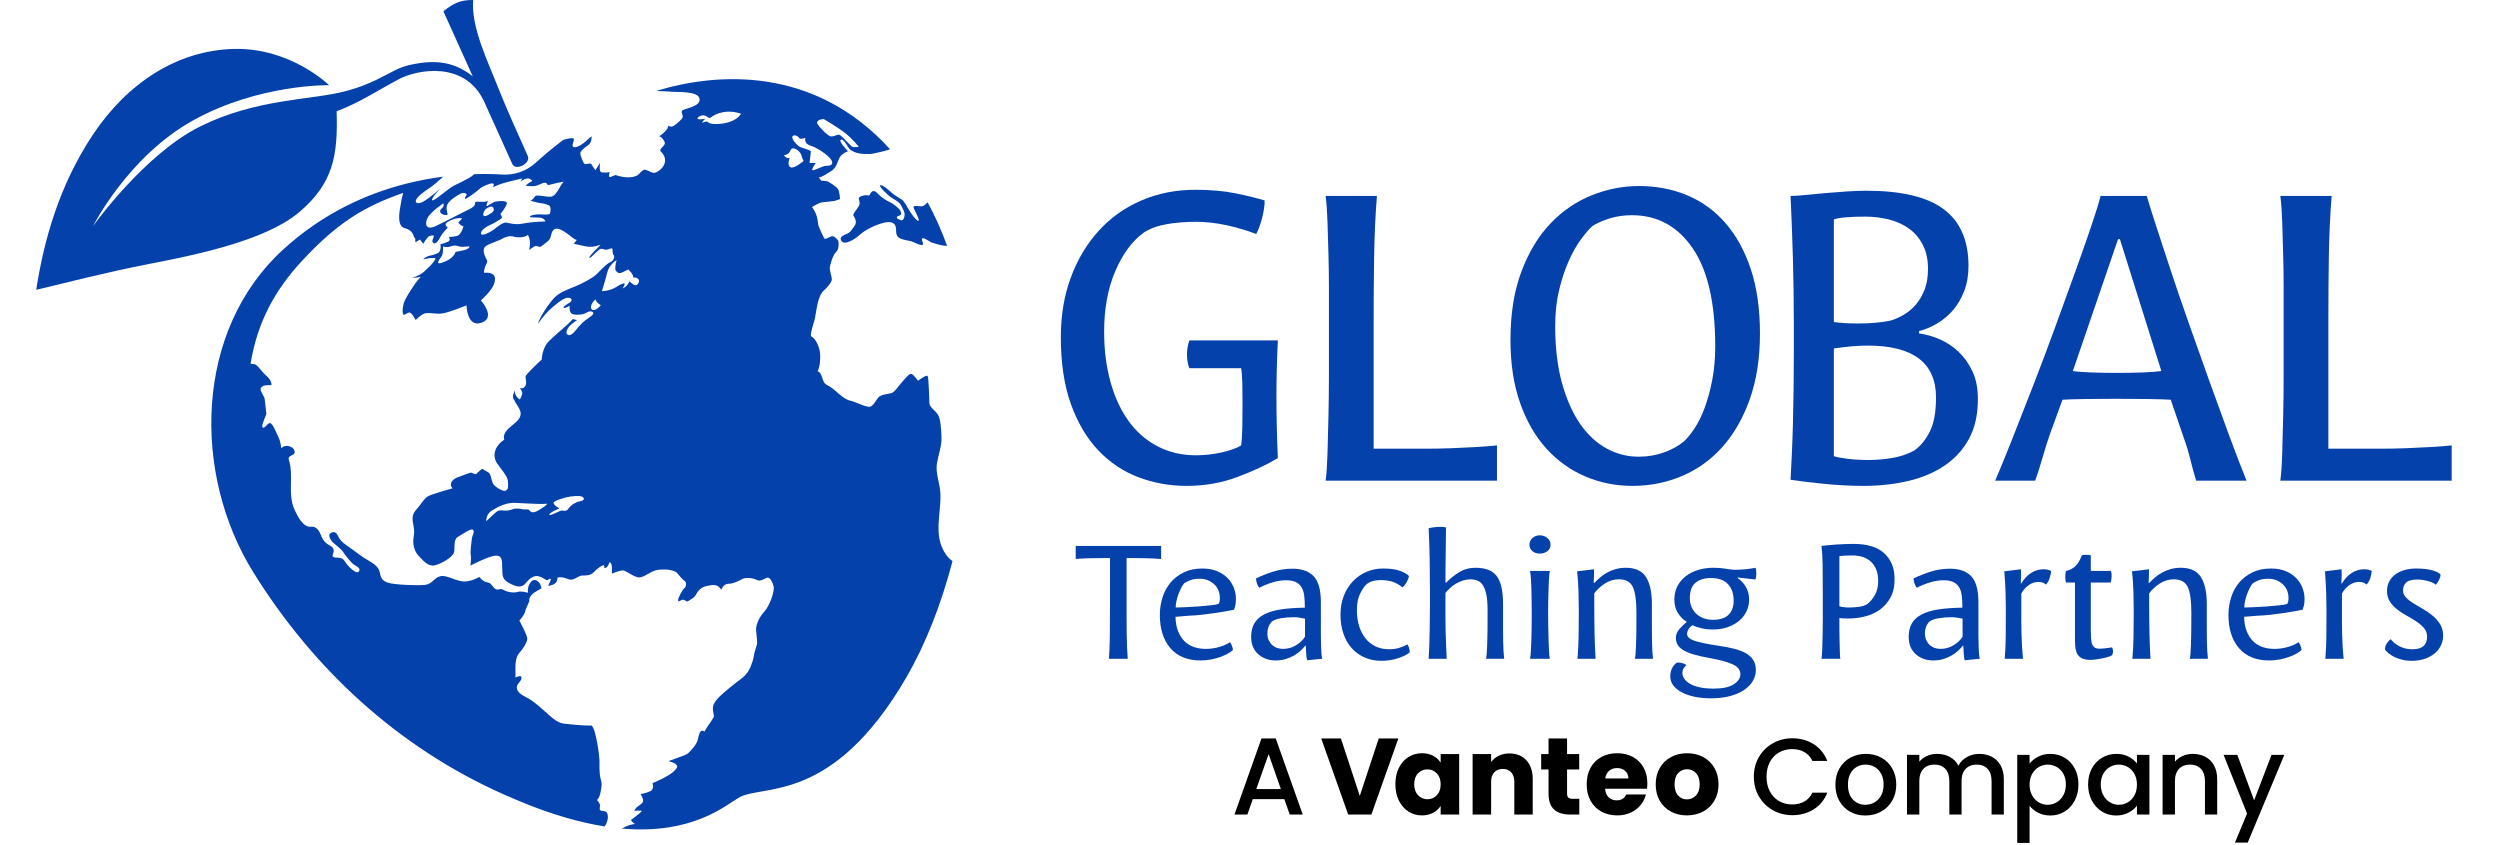 <?xml version="1.0" encoding="UTF-8"?>
<svg width="207px" height="70px" viewBox="0 0 207 70" version="1.1" xmlns="http://www.w3.org/2000/svg" xmlns:xlink="http://www.w3.org/1999/xlink">
    <title>Group 79</title>
    <g id="Symbols" stroke="none" stroke-width="1" fill="none" fill-rule="evenodd">
        <g id="Logo-/-Primary-/-Dark" transform="translate(0, 6)">
            <g id="Group-79" transform="translate(3, -6)">
                <path d="M69.881,15.346 C69.768,15.478 70.485,16.101 70.655,16.252 C70.825,16.403 71.467,16.687 71.6,16.988 C71.732,17.291 71.977,17.574 71.883,17.933 C71.788,18.292 71.675,18.292 71.41,18.16 C71.146,18.027 71.26,17.914 71.448,17.857 C71.637,17.801 71.675,17.669 71.543,17.442 C71.41,17.215 70.957,16.857 70.693,16.743 C70.429,16.63 69.975,16.346 69.749,16.101 C69.522,15.855 69.239,15.572 68.974,16.195 C68.597,16.101 68.074,16.252 68.109,16.46 C68.143,16.667 68.244,16.819 68.109,17.064 C67.973,17.31 67.614,17.706 67.652,17.82 C67.69,17.933 68.03,18.33 67.766,18.689 C67.501,19.047 67.426,19.236 67.105,19.368 C66.784,19.501 66.576,19.614 66.613,19.803 C66.753,20.503 67.867,19.732 68.072,19.54 C68.58,19.063 69.347,18.681 70.01,18.49 C70.305,18.404 70.736,18.293 71.003,18.513 C71.367,18.813 71.017,19.364 71.411,19.664 C71.719,19.899 72.244,19.882 72.613,20.037 C72.751,20.095 73.604,20.557 73.403,20.067 C73.083,19.285 74.022,20.07 74.149,20.086 C74.288,20.103 74.873,20.359 75.421,20.357 C74.964,19.097 74.427,17.89 73.806,16.75 C73.697,16.878 73.494,17.083 73.299,17.083 C73.016,17.083 72.657,16.988 72.638,17.14 C72.619,17.291 73.186,18.16 73.054,18.273 C72.922,18.386 72.355,17.555 72.279,17.404 C72.204,17.253 71.845,16.649 71.713,16.554 C71.581,16.46 71.014,16.139 70.863,15.988 C70.712,15.837 69.994,15.213 69.881,15.346" id="Fill-1" fill="#0541AA"></path>
                <path d="M24.874,9.207 C26.63,8.584 28.5,7.355 30.03,6.553 C31.56,5.751 35.542,4.987 37.114,8.47 C37.114,8.47 39.41,13.555 39.42,13.579 C39.696,14.188 40.973,13.52 40.703,12.921 C39.892,11.127 38.835,8.75 38.302,7.394 C37.367,5.015 36.008,2.295 36.178,0 C35.243,0 34.648,0.17 33.713,0.935 L36.144,6.319 C34.479,4.997 32.78,4.934 30.772,5.417 C29.385,5.751 28.387,6.828 25.554,7.564 C22.721,8.301 18.192,8.163 13.546,10.486 C8.9,12.809 4.703,18.726 4.703,18.726 C4.703,18.726 7.593,12.947 13.032,9.944 C18.471,6.941 24.251,7.054 24.251,7.054 C24.251,7.054 21.077,3.938 16.375,4.051 C11.672,4.165 7.536,6.884 4.703,11.134 C1.87,15.383 0.623,19.973 0,23.996 C2.663,23.372 5.609,22.579 9.406,21.843 C13.202,21.106 19.038,19.916 21.814,17.536 C24.591,15.157 24.987,12.89 24.874,9.207" id="Fill-3" fill="#0541AA"></path>
                <path d="M63.276,12.182 C63.016,12.076 62.497,11.486 62.615,11.297 C62.733,11.108 63.064,11.25 63.158,11.415 C63.252,11.58 63.678,11.415 63.678,11.415 C63.583,12.005 64.102,12.029 64.433,12.182 C64.812,12.358 65.787,12.959 65.897,13.399 C65.968,13.682 65.685,13.729 65.401,13.729 C65.118,13.729 64.362,14.178 64.268,14.083 C64.174,13.989 64.551,13.493 64.551,13.493 L64.032,13.493 C64.032,13.493 64.126,12.667 64.139,12.549 C64.152,12.43 63.536,12.289 63.276,12.182 M62.45,13.847 C62.143,13.682 62.379,13.08 62.379,13.08 C62.379,13.08 62.072,13.162 61.907,12.832 C61.907,12.832 62.284,12.879 62.45,12.454 C62.615,12.029 63.252,12.504 63.347,12.833 C63.442,13.162 63.536,13.328 63.536,13.328 C63.536,13.328 62.757,14.013 62.45,13.847 M65.21,9.861 C65.21,9.861 66.334,10.511 66.984,11.022 C67.634,11.533 68.108,12.16 68.108,12.16 C68.108,12.16 67.709,12.21 67.584,12.16 C67.459,12.11 66.759,11.311 66.559,11.186 C66.359,11.061 66.034,11.361 65.759,11.286 C65.485,11.211 64.835,10.511 64.685,10.27 C64.535,10.03 64.885,9.861 65.21,9.861 M56.32,10.27 C55.683,10.284 55.654,10.114 55.555,10.071 C55.456,10.029 55.116,10.171 55.116,10.171 C55.116,10.171 55.187,10.029 55.4,9.83 C54.691,9.972 54.592,9.802 54.952,9.618 C55.311,9.434 55.555,9.675 55.697,9.76 C55.838,9.845 56.037,9.448 56.859,9.292 C57.68,9.136 58.36,9.42 58.36,9.42 C57.921,10.1 56.958,10.256 56.32,10.27 M49.705,23.599 C49.521,23.712 49.124,23.287 49.124,23.287 C49.124,23.287 48.898,23.811 48.52,23.882 C48.69,23.769 48.728,23.467 48.728,23.467 C48.728,23.467 48.596,23.391 48.048,23.75 C47.5,24.109 46.839,24.109 46.839,24.109 C46.839,24.109 47.103,23.278 47.274,22.579 C47.443,21.88 48.048,21.54 48.048,21.54 C48.048,21.54 47.92,22.027 47.949,22.31 C47.966,22.484 48.246,22.622 48.246,22.622 C48.246,22.622 48.402,22.607 48.529,22.551 C48.657,22.494 49.025,22.31 49.025,22.31 C49.025,22.31 49.209,22.522 49.294,22.607 C49.379,22.692 49.45,22.99 49.45,22.99 C49.45,22.99 49.677,22.933 49.832,23.089 C49.988,23.245 49.889,23.486 49.705,23.599 M45.992,25.601 C45.75,25.318 46.291,24.789 46.291,24.789 C46.291,24.789 46.386,24.959 46.423,25.016 C46.461,25.072 46.745,25.28 46.745,25.28 C46.745,25.28 46.235,25.884 45.992,25.601 M44.968,41.52 C44.717,41.558 44.275,41.808 44.083,42.096 C43.891,42.385 43.66,42.289 43.525,42.269 C43.391,42.25 42.525,42.769 42.487,42.616 C42.449,42.462 43.314,42.096 43.314,42.096 C43.314,42.096 42.814,41.808 42.833,41.634 C42.852,41.46 43.621,41.25 43.915,41.173 C44.208,41.096 45.083,40.981 45.275,41.173 C45.467,41.366 45.217,41.481 44.968,41.52 M41.295,42.394 C41.064,42.462 40.929,42.385 40.833,42.25 C40.737,42.116 40.43,42.212 40.295,42.173 C40.16,42.135 39.699,42.058 39.487,42.154 C39.276,42.25 38.91,42.308 38.68,42.269 C38.449,42.231 38.237,42.231 37.987,42.481 C37.737,42.731 37.257,43.154 37.257,43.154 C37.257,43.154 37.218,42.577 37.757,42.25 C38.295,41.923 38.968,41.616 39.583,41.635 C40.199,41.654 41.795,41.769 42.198,41.712 C42.602,41.654 41.526,42.326 41.295,42.394 M37.276,17.275 C37.474,17.147 37.736,16.998 37.849,17.211 C37.962,17.423 37.784,17.606 37.594,17.697 C37.459,17.76 37.211,17.961 37.07,17.876 C36.924,17.789 37.077,17.402 37.276,17.275 M43.317,15.568 C43.189,15.808 42.92,16.276 42.587,16.29 C42.253,16.304 41.744,16.177 41.518,16.191 C41.291,16.205 41.277,16.262 41.206,16.389 C41.135,16.516 40.923,16.616 40.923,16.616 C40.923,16.616 41.504,16.8 41.787,16.824 C42.07,16.849 42.453,16.956 42.537,17.083 C42.623,17.211 42.58,17.551 42.537,17.678 C42.495,17.805 41.985,17.763 41.702,17.749 C41.419,17.735 40.866,17.82 40.88,17.933 C40.895,18.046 41.404,17.99 41.73,18.023 C42.056,18.057 42.169,18.33 42.169,18.33 C42.169,18.33 41.461,18.372 41.22,18.386 C40.98,18.4 40.54,18.471 40.087,18.542 C39.634,18.613 39.152,18.471 38.897,18.429 C38.642,18.386 38.09,18.854 37.863,19.024 C37.637,19.194 36.886,19.605 36.829,19.349 C36.773,19.094 37.268,18.755 37.58,18.627 C37.891,18.5 38.458,18.145 38.543,18.061 C38.628,17.976 38.43,17.731 38.43,17.731 C38.43,17.731 38.968,17.069 38.968,16.824 C38.968,16.58 38.331,16.644 38.062,16.686 C37.792,16.729 37.367,17.083 37.311,17.069 C37.254,17.055 37.282,16.927 37.41,16.616 C37.268,16.772 36.687,16.686 36.475,16.701 C36.263,16.715 36.376,16.8 36.305,16.97 C36.234,17.14 35.908,17.31 35.597,17.451 C35.285,17.593 33.826,18.372 33.061,18.726 C32.296,19.08 32.141,18.584 32.395,18.061 C32.65,17.537 33.727,16.824 33.727,16.824 L33.727,17.026 C33.727,17.228 33.415,17.281 33.444,17.522 C33.472,17.763 33.954,17.848 34.039,17.791 C34.124,17.735 33.868,17.324 34.039,16.942 C34.209,16.559 34.917,16.134 35.172,16.021 C35.427,15.907 35.611,16.021 35.639,16.092 C35.668,16.162 35.413,16.403 35.512,16.46 C35.611,16.516 36.602,15.752 36.744,15.61 C36.886,15.468 37.566,15.157 37.778,15.185 C37.991,15.213 37.821,15.502 37.821,15.502 C38.365,15.236 38.781,15.129 39.35,14.987 C39.634,14.916 40.243,14.774 40.243,14.774 L40.085,15.05 C40.085,15.05 40.158,14.958 40.455,14.831 C40.753,14.703 40.88,14.831 40.88,14.831 C40.88,14.831 41.206,14.958 40.98,15.043 C40.753,15.128 40.526,15.383 40.526,15.383 C40.526,15.383 40.852,15.426 41.192,15.412 C41.532,15.397 41.872,15.142 42.084,15.128 C42.297,15.114 42.353,15.327 42.353,15.327 C42.353,15.327 42.566,15.298 42.864,15.213 C43.161,15.128 43.671,15.043 43.671,15.043 C43.671,15.043 43.444,15.327 43.317,15.568 M34.725,20.853 C34.551,21.375 33.979,21.624 33.532,21.773 C33.084,21.922 33.333,21.524 33.532,21.276 C33.731,21.027 33.681,20.405 33.681,20.405 C33.681,20.405 34.004,20.529 34.303,20.405 C34.601,20.281 34.8,20.33 35.024,20.405 C35.248,20.48 35.447,20.405 35.894,20.405 C35.795,20.703 35.248,20.753 34.725,20.853 M75.281,45.847 C74.248,44.297 74.947,42.511 74.863,40.818 C74.822,39.988 74.436,39.152 74.583,38.327 C74.708,37.624 74.981,36.928 74.956,36.204 C74.931,35.476 74.881,34.676 74.656,34.326 C74.431,33.976 73.981,33.726 73.956,33.402 C73.931,33.077 73.906,31.252 73.806,31.128 C73.706,31.003 73.007,31.527 73.007,31.527 C73.007,31.527 72.607,30.928 72.407,30.953 C72.207,30.978 71.807,31.527 71.632,31.702 C71.457,31.877 71.082,32.477 70.807,32.552 C70.533,32.627 69.958,32.652 69.733,32.902 C69.508,33.152 69.333,33.602 69.033,33.677 C68.733,33.751 67.859,33.277 67.409,33.177 C66.703,33.02 66.168,32.204 65.5,31.892 C64.973,31.645 65.179,30.922 64.706,30.738 C64.895,30.342 64.951,29.643 64.895,29.19 C64.838,28.736 64.555,28.018 64.139,27.829 C64.139,27.301 64.376,26.837 64.481,26.328 C64.612,25.692 64.694,24.516 65.216,24.052 C65.386,23.901 65.915,23.372 65.877,23.089 C65.839,22.806 65.688,22.371 65.707,22.164 C65.726,21.956 65.952,21.125 66.217,20.879 C66.481,20.634 66.443,20.162 66.425,20.01 C66.406,19.859 66.103,19.557 65.933,19.557 C65.764,19.557 65.386,19.803 65.292,19.784 C65.239,19.774 64.769,18.749 64.756,18.633 C64.691,18.02 64.597,17.652 64.234,17.14 C64.649,16.894 64.914,16.762 65.14,16.743 C65.367,16.724 65.952,16.668 66.122,16.63 C66.292,16.592 66.557,16.479 66.557,16.479 C66.557,16.479 66.522,15.855 66.379,15.648 C66.236,15.44 65.801,15.176 65.613,15.062 C65.423,14.949 65.008,14.968 65.008,14.968 C65.008,14.968 64.782,14.685 64.781,14.684 C64.869,14.793 65.845,14.165 65.955,14.068 C66.356,13.716 66.33,13.27 66.629,12.887 C66.69,12.809 67.161,12.459 67.237,12.55 C67.048,12.324 66.406,11.681 66.632,11.568 C66.858,11.455 67.199,12.21 67.369,12.362 C67.807,12.75 68.505,12.762 69.057,12.754 C69.236,12.752 70.739,12.406 70.682,12.343 C64.434,5.47 56.423,5.979 51.343,7.524 C51.747,7.568 52.154,7.55 52.558,7.593 C53.044,7.645 54.778,7.515 54.919,8.159 C55.054,8.779 53.892,8.941 53.53,9.122 C53.331,9.222 53.558,9.505 53.53,9.689 C53.501,9.873 53.006,10.27 52.821,10.397 C52.637,10.525 52.467,10.51 52.312,10.397 C52.34,10.567 52.226,10.723 52.109,10.837 C51.991,10.95 51.858,11.12 51.575,11.287 C51.768,11.307 52.028,11.647 52.046,11.833 C52.077,12.136 51.471,12.319 51.749,12.582 C52.245,13.053 52.148,13.736 51.542,14.15 C51.019,14.508 50.918,14.178 50.413,14.052 C50.21,14.001 49.945,14.425 49.767,14.521 C49.265,14.792 48.526,14.679 48.005,14.505 C47.878,14.462 47.609,14.689 47.481,14.661 C47.354,14.633 47.481,14.25 47.481,14.25 C47.481,14.25 46.878,14.354 46.737,14.227 C46.595,14.1 46.688,13.471 46.688,13.471 L46.306,14.094 C46.306,14.094 46.051,13.768 45.992,13.627 C45.916,13.441 45.537,13.629 45.411,13.574 C45.281,13.518 45.049,12.846 45.049,12.701 C45.049,12.484 45.44,12.201 45.723,11.998 C46.006,11.795 45.992,11.287 45.992,11.287 C45.992,11.287 45.789,11.417 45.549,11.657 C45.31,11.896 44.766,12.266 44.505,12.179 C44.244,12.092 44.592,11.657 44.505,11.483 C44.452,11.376 43.993,11.481 43.644,11.579 C42.709,12.286 41.928,12.955 41.345,13.485 C40.592,14.17 39.593,14.515 38.577,14.452 C37.953,14.414 37.168,14.392 36.259,14.421 C36.16,14.518 36.034,14.625 35.894,14.703 C35.569,14.888 35.016,15.171 34.588,15.369 C34.159,15.568 32.849,16.772 32.778,16.573 C32.707,16.375 33.458,15.622 33.458,15.622 C33.458,15.622 32.551,16.403 32.084,16.672 C31.616,16.942 31.319,16.828 31.46,16.531 C31.602,16.233 32.112,15.865 32.622,15.525 C32.964,15.297 33.426,14.879 33.694,14.627 C33.69,14.628 33.685,14.628 33.681,14.629 C32.638,14.765 31.603,14.962 30.583,15.222 C27.363,16.045 23.752,17.643 20.454,20.653 C13.076,27.386 12.913,39.239 17.97,47.379 C22.965,55.419 29.959,61.866 38.62,65.737 C39.101,65.952 39.585,66.16 40.071,66.361 C42.757,67.474 45.072,68.114 47.067,68.428 C47.197,68.232 47.343,67.937 47.333,67.614 C47.314,67.037 46.91,67.19 46.737,67.114 C46.564,67.037 46.737,66.748 46.66,66.575 C46.583,66.402 46.429,66.248 46.429,66.248 C46.429,66.248 46.66,66.056 46.737,65.537 C46.813,65.018 46.871,64.979 46.737,64.498 C46.602,64.018 46.64,63.268 46.64,62.998 C46.64,62.729 46.383,60.46 45.992,60.076 C45.314,60.095 44.295,59.98 43.698,59.922 C43.102,59.864 42.487,59.23 42.16,58.941 C41.785,58.61 41.373,58.239 40.942,57.944 C40.573,57.692 39.763,57.457 39.794,56.885 C39.811,56.574 40.21,56.407 40.179,56.076 C40.16,55.865 39.68,56.095 39.68,56.095 L39.68,55.172 C39.68,54.884 39.737,54.345 39.987,54.076 C40.237,53.807 40.679,53.172 40.66,52.865 C40.641,52.557 40.006,51.384 40.006,51.384 C40.006,51.384 40.43,50.923 40.487,50.615 C40.545,50.307 40.852,49.865 40.833,49.673 C40.814,49.481 40.968,49.288 41.122,49.154 C41.223,49.065 41.591,48.851 41.83,48.716 C41.805,48.587 41.776,48.472 41.744,48.402 C41.631,48.147 41.234,47.793 40.923,48.232 C40.611,48.671 40.725,49.082 40.725,49.082 C40.725,49.082 40.13,48.912 39.86,49.011 C39.591,49.11 38.996,49.039 38.685,48.841 C38.373,48.643 38.203,48.997 37.906,48.671 C37.608,48.345 37.637,48.26 37.297,48.204 C36.957,48.147 36.687,47.764 36.687,47.764 C36.687,47.764 36.178,48.104 35.512,48.147 C34.846,48.19 34.01,47.58 33.472,47.708 C32.934,47.835 32.806,48.359 32.183,48.43 C31.56,48.501 29.662,48.416 29.166,48.26 C28.67,48.104 28.542,47.892 28.458,47.439 C28.373,46.985 28.047,46.716 27.494,46.405 C26.986,46.118 26.533,45.748 26.06,45.41 C25.647,45.114 25.2,44.87 24.987,44.379 C24.846,44.053 24.633,43.982 24.378,44.138 C24.123,44.294 24.35,44.728 24.619,44.964 C24.888,45.201 25.256,45.456 25.426,45.725 C25.596,45.994 26.007,46.49 26.205,46.674 C26.404,46.858 26.942,47.014 26.715,47.311 C26.489,47.609 25.794,46.83 25.653,46.631 C25.511,46.433 25.412,46.178 24.987,46.178 C24.562,46.178 24.477,46.093 24.576,45.852 C24.676,45.612 24.661,45.371 24.364,45.201 C24.066,45.031 23.783,44.861 23.585,44.337 C23.386,43.812 23.117,43.572 22.764,43.614 C22.098,43.694 21.633,42.731 21.402,42.236 C20.773,40.881 21.36,39.404 20.908,38.047 C20.823,37.792 21.205,37.692 21.318,37.615 C21.432,37.538 21.474,37.141 21.021,36.971 C20.568,36.801 20.284,37.112 20.284,37.112 C20.284,37.112 20.256,36.614 20.058,36.204 C19.859,35.795 19.562,35.002 19.335,35.03 C19.109,35.058 18.939,35.498 18.755,35.399 C18.611,35.321 18.864,34.769 19.056,34.288 C19.004,33.859 18.97,33.409 18.909,32.991 C18.737,32.496 18.311,32.213 18.823,31.937 C18.873,31.91 19.486,31.854 19.487,31.904 C19.477,31.493 19.227,31.259 18.936,31.002 C18.667,30.766 18.471,30.413 18.186,30.203 C18.081,30.126 17.886,30.156 17.748,30.112 C18.33,26.545 19.859,23.916 22.023,21.582 C24.917,18.462 27.13,17.104 30.381,15.972 C30.225,16.553 30.201,16.806 30.173,16.961 C30.087,17.432 29.82,18.698 30.502,18.889 C31.002,19.029 31.168,19.238 31.301,19.667 C31.406,19.726 31.404,19.849 31.379,19.952 C31.384,19.972 31.389,19.991 31.394,20.011 C31.398,20.027 31.401,20.045 31.405,20.061 L31.772,19.831 L32.041,20.185 C32.041,20.185 32.395,19.59 32.551,19.548 C32.707,19.505 32.906,19.435 32.92,19.548 C32.934,19.661 32.707,19.93 32.849,20.086 C32.99,20.242 33.203,20.115 33.43,19.675 C33.656,19.236 34.081,18.854 34.081,18.854 C34.081,18.854 33.727,18.613 34.01,18.415 C34.294,18.216 34.789,18.004 35.271,18.075 C35.044,18.33 34.945,18.443 34.945,18.443 C34.945,18.443 35.172,18.698 35.384,18.755 C35.257,19.137 35.101,19.406 34.917,19.505 C34.733,19.605 34.166,19.619 34.166,19.619 C34.166,19.619 34.364,19.902 34.095,20.015 C33.826,20.129 33.458,20.228 33.458,20.228 C33.458,20.228 33.614,20.808 33.189,20.993 C32.764,21.177 32.311,21.148 32.041,21.474 C32.523,21.375 32.82,21.304 33.075,21.403 C32.906,21.729 32.679,21.97 32.438,22.183 C32.197,22.395 32.084,22.579 31.716,22.763 C31.347,22.947 31.106,23.018 31.106,23.018 C31.106,23.018 31.659,22.976 31.843,22.905 C31.588,23.216 31.404,23.415 31.22,23.712 C31.036,24.01 30.526,24.718 30.412,25.171 C30.299,25.625 30.313,26.078 30.455,26.064 C30.596,26.05 30.71,25.879 30.908,25.879 C31.106,25.879 31.418,26.503 31.418,26.503 C31.418,26.503 31.829,26.05 32.183,25.95 C32.537,25.851 33.075,26.035 33.642,25.95 C34.209,25.865 35.625,25.285 35.625,25.285 C35.625,25.285 35.664,27.239 36.957,26.685 C38.047,26.218 36.815,24.874 36.815,24.874 C36.815,24.874 37.707,24.095 37.906,23.514 C38.104,22.933 37.991,22.536 37.07,22.579 C37.084,22.154 37.254,21.913 37.311,21.772 C37.367,21.63 37.367,21.602 37.211,21.318 C37.056,21.035 36.957,20.624 37.183,20.412 C37.41,20.199 38.359,19.916 38.6,19.76 C38.841,19.605 39.251,19.505 39.521,19.59 C39.79,19.675 40.427,19.704 40.71,19.449 C40.895,19.774 40.895,20.115 40.88,20.242 C40.866,20.369 40.824,20.695 40.824,20.695 C40.824,20.695 41.192,20.398 41.348,20.369 C41.504,20.341 41.659,20.511 41.787,20.412 C41.914,20.313 42.467,19.959 42.552,19.732 C42.637,19.505 42.665,19.279 42.722,19.194 C42.778,19.109 42.934,18.684 43.657,19.137 C44.379,19.59 44.506,19.845 44.762,19.859 C44.62,20.044 44.506,20.185 44.506,20.185 C44.506,20.185 45.059,20.299 45.356,20.369 C45.654,20.44 45.965,20.468 46.306,20.384 C46.645,20.299 46.731,20.27 46.731,20.27 C46.731,20.27 45.711,21.248 45.795,21.347 C45.88,21.446 46.518,20.653 46.731,20.61 C46.943,20.568 47.042,20.695 47.198,20.681 C47.354,20.667 47.637,20.511 47.694,20.582 C47.75,20.653 47.694,21.007 47.793,21.092 C47.892,21.177 47.906,21.531 47.538,21.701 C47.169,21.871 46.702,22.423 46.362,22.735 C46.022,23.047 45.229,23.471 44.563,23.741 C43.897,24.01 43.345,24.208 42.92,24.633 C42.495,25.058 41.688,26.248 41.532,26.814 C41.971,26.234 42.254,25.851 42.778,25.412 C43.303,24.973 43.657,24.704 43.968,24.661 C44.28,24.619 44.407,24.803 44.28,24.959 C44.152,25.115 43.586,25.355 43.671,25.469 C43.756,25.582 44.167,25.313 44.167,25.313 C44.167,25.313 44.082,25.936 44.45,26.021 C44.818,26.106 45.314,26.05 45.555,25.894 C45.795,25.738 45.98,25.766 46.051,25.823 C46.121,25.879 46.277,25.965 45.767,26.305 C45.257,26.645 45.031,26.914 44.818,27.169 C44.606,27.424 44.252,27.919 43.982,27.693 C43.713,27.466 44.209,26.914 44.337,26.829 C44.464,26.744 44.776,26.503 44.776,26.503 L44.436,26.418 C44.436,26.418 44.011,26.871 43.727,27.098 C43.444,27.324 42.849,27.877 42.467,28.231 C42.084,28.585 41.872,29.265 41.858,29.761 C41.433,30.157 40.569,30.993 40.526,31.149 C40.484,31.305 40.668,31.758 40.469,31.999 C40.271,32.24 40.045,32.126 40.045,32.126 C40.045,32.126 40.271,32.424 40.243,32.594 C40.215,32.764 40.045,33.075 40.045,33.075 C40.045,33.075 39.648,32.891 39.605,32.326 C39.542,32.651 39.387,32.759 39.535,33.056 C39.911,33.808 40.496,34.195 39.759,34.92 C39.374,35.299 38.545,35.745 38.754,36.405 C38.097,36.808 37.676,37.616 38.146,38.345 C38.43,38.784 39.025,39.421 39.053,39.818 C39.081,40.215 39.11,40.512 38.883,40.625 C38.657,40.739 37.934,40.3 37.806,40.016 C37.679,39.733 37.637,39.223 37.467,39.138 C37.297,39.053 36.928,38.812 36.928,38.812 C36.928,38.812 36.56,39.095 36.461,39.223 C36.362,39.35 36.107,39.11 35.965,39.138 C35.823,39.166 35.158,39.421 34.86,39.535 C34.563,39.648 34.104,39.991 34.468,40.435 C34.468,40.435 32.721,40.909 32.409,41.107 C32.066,41.326 31.794,41.854 31.507,42.153 C30.818,42.871 31.39,43.457 31.276,44.252 C31.22,44.648 31.078,45.385 31.673,46.036 C32.268,46.688 32.451,46.773 32.785,46.83 C33.118,46.886 34.591,46.206 34.619,45.612 C34.648,45.017 34.591,44.62 34.959,44.422 C35.328,44.223 36.036,43.685 36.178,43.883 C36.319,44.082 36.093,44.308 36.064,44.648 C36.036,44.988 35.922,45.64 35.979,45.951 C36.036,46.263 35.951,46.833 35.951,46.833 C35.951,46.833 37.453,46.036 38.047,46.008 C38.642,45.98 38.557,46.518 38.586,47.056 C38.614,47.595 38.529,47.934 39.152,48.275 C39.775,48.614 40.2,48.699 40.54,48.275 C40.88,47.849 41.249,47.595 41.674,47.736 C42.099,47.878 42.212,48.104 42.353,48.019 C42.495,47.934 42.778,47.736 42.467,48.331 C42.431,48.399 42.408,48.462 42.393,48.522 C42.829,48.429 43.16,48.317 43.16,47.827 C43.641,47.692 44.045,48.019 44.314,48 C44.583,47.981 44.968,47.654 45.198,47.654 C45.429,47.654 45.91,47.673 46.16,47.384 C46.41,47.096 46.833,46.807 46.967,46.807 C47.102,46.807 46.967,47.096 47.121,47.038 C47.275,46.981 47.39,46.788 47.429,46.634 C47.467,46.481 47.64,46.596 47.66,46.904 C47.679,47.211 47.66,47.5 47.66,47.5 C47.66,47.5 48.236,47.25 48.544,47.231 C48.852,47.211 49.506,47.846 49.967,47.807 C50.429,47.769 50.929,47.231 51.544,47.173 C52.159,47.115 52.832,47.192 53.063,47.442 C53.294,47.692 53.448,47.942 53.659,48.077 C53.871,48.211 53.832,48.577 53.659,48.711 C53.486,48.846 53.274,49.313 53.197,49.493 C53.121,49.673 53.101,49.903 53.371,49.711 C53.64,49.519 53.851,49.895 53.967,49.784 C54.082,49.673 54.467,49.557 54.64,49.211 C54.813,48.865 55.121,48.596 55.524,48.519 C55.928,48.442 56.409,48.288 56.716,48.827 C56.967,48.288 57.255,48.346 57.486,48.327 C57.716,48.307 58.236,48.077 58.466,47.942 C58.697,47.807 59.293,47.827 59.659,48.019 C60.024,48.211 60.389,47.807 60.582,47.827 C60.774,47.846 60.985,48.211 61.062,48.577 C61.139,48.942 60.755,50.134 60.274,50.653 C59.793,51.172 59.62,51.788 59.601,52.038 C59.582,52.288 59.735,53.114 59.678,53.345 C59.592,53.689 59.463,53.963 59.415,54.329 C59.377,54.614 59.272,54.885 59.167,55.152 C58.97,55.656 58.678,55.994 58.236,56.307 C57.909,56.538 56.909,57.345 56.601,57.653 C56.294,57.961 56.005,58.307 56.024,58.691 C56.044,59.076 56.159,59.268 56.082,59.403 C55.85,59.809 55.551,60.158 55.332,60.575 C55.261,60.504 55.142,60.487 55.054,60.534 C54.853,60.642 54.823,61.209 54.729,61.406 C54.558,61.763 54.283,62.067 54.005,62.345 C53.851,62.499 53.409,62.633 53.14,62.729 C52.871,62.825 52.351,63.018 52.351,63.018 C52.351,63.018 52.89,63.171 52.948,63.268 C53.005,63.364 53.274,63.422 52.775,63.883 C52.275,64.345 51.025,64.844 51.025,64.844 C51.025,64.844 51.217,65.344 50.832,65.517 C50.448,65.691 50.044,65.748 50.044,65.748 C50.044,65.748 50.313,66.171 50.236,66.383 C50.159,66.594 49.794,66.748 49.698,66.864 C49.602,66.979 49.506,67.133 49.506,67.133 C49.506,67.133 50.044,67.094 50.121,67.133 C50.198,67.171 49.736,67.517 49.64,67.594 C49.544,67.671 49.236,67.902 49.236,67.902 C49.236,67.902 49.448,68.21 49.621,68.229 C49.314,68.229 48.816,68.401 48.492,68.605 C54.338,69.119 57.049,66.698 58.19,66.037 C60.132,64.913 65.924,66.632 72.043,56.094 C73.621,53.376 74.927,50.065 75.869,46.457 C75.647,46.3 75.467,46.126 75.281,45.847" id="Fill-5" fill="#0541AA"></path>
                <path d="M95.985,15.714 C97.232,15.714 98.329,15.811 99.278,16.003 C100.226,16.195 101.038,16.394 101.714,16.598 C101.714,17.034 101.642,17.521 101.5,18.062 C101.357,18.602 101.194,19.041 101.013,19.378 C100.285,19.093 99.479,18.852 98.596,18.657 C97.712,18.462 96.855,18.365 96.024,18.365 C95.166,18.365 94.36,18.43 93.607,18.56 C92.853,18.691 92.217,18.925 91.697,19.263 C90.736,19.966 89.95,21.034 89.339,22.466 C88.728,23.898 88.423,25.565 88.423,27.465 C88.423,28.975 88.599,30.362 88.949,31.624 C89.3,32.887 89.8,33.968 90.45,34.866 C91.099,35.764 91.898,36.461 92.847,36.956 C93.795,37.45 94.854,37.697 96.024,37.697 C96.361,37.697 96.712,37.678 97.076,37.639 C97.44,37.6 97.797,37.542 98.148,37.463 C98.499,37.385 98.817,37.295 99.103,37.19 C99.389,37.087 99.609,36.983 99.765,36.879 C99.817,36.541 99.85,36.047 99.863,35.398 C99.876,34.749 99.882,34.086 99.882,33.41 C99.882,32.812 99.876,32.247 99.863,31.714 C99.85,31.182 99.817,30.773 99.765,30.487 L95.478,30.487 C95.348,30.149 95.283,29.76 95.283,29.317 C95.283,28.954 95.348,28.577 95.478,28.187 L102.806,28.187 C102.728,29.824 102.689,31.358 102.689,32.786 C102.689,34.423 102.728,36.138 102.806,37.931 C101.896,38.477 100.785,38.997 99.473,39.49 C98.161,39.983 96.751,40.231 95.244,40.231 C93.841,40.231 92.509,39.99 91.249,39.51 C89.988,39.029 88.884,38.289 87.936,37.288 C86.987,36.288 86.234,35.015 85.675,33.468 C85.116,31.923 84.838,30.071 84.838,27.914 C84.838,26.096 85.116,24.439 85.675,22.945 C86.234,21.451 87.007,20.164 87.994,19.086 C88.982,18.008 90.158,17.176 91.522,16.591 C92.886,16.007 94.373,15.714 95.985,15.714" id="Fill-7" fill="#0541AA"></path>
                <path d="M106.762,39.802 C106.84,39.205 106.891,38.444 106.918,37.522 C106.943,36.6 106.969,35.593 106.995,34.501 C107.021,33.41 107.035,32.273 107.035,31.091 L107.035,27.68 L107.035,26.394 L107.035,23.783 C107.035,22.847 107.021,21.925 106.995,21.015 C106.969,20.106 106.943,19.236 106.918,18.404 C106.891,17.572 106.84,16.845 106.762,16.221 L111.01,16.221 C110.88,17.858 110.802,19.567 110.776,21.346 C110.75,23.127 110.737,24.887 110.737,26.628 L110.737,37.152 L112.959,37.152 L114.986,37.152 C115.713,37.152 116.434,37.139 117.149,37.113 C117.863,37.087 118.552,37.054 119.214,37.015 C119.877,36.976 120.455,36.931 120.949,36.879 L120.949,39.802 L106.762,39.802 Z" id="Fill-9" fill="#0541AA"></path>
                <path d="M132.123,17.819 C131.447,17.819 130.823,17.911 130.252,18.093 C129.681,18.275 129.213,18.484 128.849,18.718 C128.563,18.978 128.245,19.349 127.894,19.831 C127.543,20.313 127.212,20.898 126.9,21.588 C126.589,22.278 126.322,23.079 126.101,23.99 C125.88,24.901 125.77,25.903 125.77,26.996 C125.77,28.793 125.958,30.368 126.335,31.722 C126.712,33.076 127.212,34.202 127.836,35.1 C128.459,35.999 129.186,36.675 130.019,37.131 C130.85,37.586 131.733,37.814 132.669,37.814 C133.422,37.814 134.124,37.697 134.773,37.463 C135.423,37.229 135.969,36.929 136.41,36.565 C136.696,36.304 136.995,35.94 137.307,35.471 C137.619,35.002 137.898,34.436 138.145,33.772 C138.392,33.108 138.599,32.347 138.769,31.488 C138.937,30.629 139.022,29.692 139.022,28.676 C139.022,25.083 138.398,22.375 137.151,20.553 C135.904,18.731 134.228,17.819 132.123,17.819 M132.708,15.403 C134.137,15.403 135.462,15.656 136.683,16.163 C137.904,16.669 138.963,17.436 139.86,18.462 C140.756,19.489 141.458,20.762 141.965,22.282 C142.471,23.802 142.725,25.576 142.725,27.602 C142.725,29.655 142.445,31.468 141.887,33.04 C141.328,34.612 140.574,35.93 139.626,36.996 C138.677,38.062 137.56,38.867 136.274,39.412 C134.988,39.958 133.617,40.231 132.162,40.231 C130.785,40.231 129.485,39.971 128.264,39.451 C127.043,38.932 125.971,38.165 125.049,37.152 C124.126,36.138 123.398,34.878 122.866,33.371 C122.333,31.864 122.067,30.123 122.067,28.148 C122.067,25.965 122.372,24.069 122.983,22.458 C123.593,20.847 124.399,19.521 125.4,18.482 C126.4,17.443 127.537,16.669 128.81,16.163 C130.083,15.656 131.383,15.403 132.708,15.403" id="Fill-11" fill="#0541AA"></path>
                <path d="M148.844,37.772 C149.077,37.851 149.454,37.923 149.974,37.988 C150.493,38.054 151.065,38.087 151.689,38.087 C152.39,38.087 153.072,38.028 153.735,37.91 C154.398,37.792 154.989,37.588 155.508,37.298 C156.028,36.93 156.457,36.404 156.795,35.719 C157.132,35.035 157.302,34.101 157.302,32.917 C157.302,30.05 155.417,28.616 151.65,28.616 C150.818,28.616 149.883,28.695 148.844,28.853 L148.844,37.772 Z M148.844,26.667 C149.415,26.745 150.078,26.784 150.831,26.784 C151.87,26.784 152.767,26.706 153.521,26.55 C153.884,26.446 154.255,26.284 154.632,26.063 C155.008,25.842 155.346,25.556 155.645,25.205 C155.943,24.854 156.184,24.439 156.366,23.958 C156.548,23.478 156.639,22.912 156.639,22.263 C156.639,21.509 156.502,20.859 156.23,20.314 C155.957,19.768 155.587,19.32 155.119,18.969 C154.651,18.618 154.099,18.359 153.462,18.189 C152.825,18.021 152.143,17.936 151.416,17.936 C150.818,17.936 150.292,17.956 149.838,17.995 C149.383,18.034 149.051,18.092 148.844,18.17 L148.844,26.667 Z M151.533,15.792 C154.443,15.792 156.58,16.305 157.945,17.328 C159.309,18.351 159.991,19.912 159.991,22.01 C159.991,22.787 159.874,23.481 159.64,24.09 C159.406,24.698 159.101,25.224 158.724,25.664 C158.347,26.104 157.912,26.473 157.418,26.771 C156.925,27.069 156.418,27.283 155.898,27.412 L155.898,27.607 C156.469,27.685 157.041,27.848 157.613,28.095 C158.185,28.343 158.705,28.688 159.172,29.131 C159.64,29.574 160.023,30.115 160.322,30.753 C160.62,31.392 160.77,32.154 160.77,33.039 C160.77,34.316 160.53,35.404 160.049,36.303 C159.568,37.202 158.9,37.944 158.042,38.53 C157.185,39.117 156.177,39.547 155.021,39.82 C153.865,40.094 152.624,40.231 151.299,40.231 C150.233,40.231 149.129,40.172 147.986,40.055 C146.842,39.938 145.933,39.828 145.258,39.724 C145.283,39.256 145.316,38.62 145.355,37.814 C145.394,37.009 145.426,36.125 145.453,35.164 C145.478,34.203 145.498,33.196 145.511,32.143 C145.524,31.091 145.53,30.071 145.53,29.083 L145.53,26.94 C145.53,25.043 145.504,23.192 145.453,21.386 C145.4,19.58 145.336,17.858 145.258,16.221 C145.57,16.221 145.985,16.196 146.505,16.143 C147.025,16.091 147.577,16.04 148.161,15.987 C148.746,15.936 149.337,15.89 149.935,15.851 C150.532,15.812 151.065,15.792 151.533,15.792 L151.533,15.792 Z" id="Fill-13" fill="#0541AA"></path>
                <path d="M168.632,30.721 C168.944,30.773 169.444,30.812 170.132,30.838 C170.821,30.863 171.542,30.876 172.296,30.876 C173.049,30.876 173.763,30.863 174.439,30.838 C175.115,30.812 175.621,30.773 175.96,30.721 L172.529,19.807 L172.373,19.807 L168.632,30.721 Z M178.844,39.802 C178.662,39.211 178.499,38.62 178.357,38.03 C178.213,37.439 178.038,36.86 177.83,36.295 L176.739,33.097 C176.323,33.072 175.699,33.052 174.868,33.039 C174.036,33.027 173.153,33.02 172.218,33.02 C171.308,33.02 170.437,33.027 169.606,33.039 C168.774,33.052 168.164,33.072 167.774,33.097 L166.761,35.871 C166.553,36.462 166.352,37.098 166.157,37.779 C165.962,38.46 165.747,39.135 165.514,39.802 L162.201,39.802 C162.59,38.893 163.058,37.75 163.604,36.372 C164.15,34.995 164.727,33.521 165.338,31.948 C165.949,30.376 166.553,28.772 167.151,27.135 C167.748,25.498 168.307,23.958 168.827,22.516 C169.346,21.074 169.795,19.794 170.171,18.677 C170.548,17.56 170.801,16.741 170.931,16.221 L174.751,16.221 C174.907,16.767 175.16,17.579 175.511,18.657 C175.862,19.736 176.264,20.964 176.719,22.34 C177.174,23.718 177.681,25.199 178.24,26.784 C178.798,28.369 179.357,29.941 179.916,31.5 C180.474,33.059 181.02,34.56 181.553,36.002 C182.085,37.444 182.572,38.711 183.014,39.802 L178.844,39.802 Z" id="Fill-15" fill="#0541AA"></path>
                <path d="M185.812,39.802 C185.89,39.205 185.942,38.444 185.968,37.522 C185.994,36.6 186.02,35.593 186.046,34.501 C186.072,33.41 186.085,32.273 186.085,31.091 L186.085,27.68 L186.085,26.394 L186.085,23.783 C186.085,22.847 186.072,21.925 186.046,21.015 C186.02,20.106 185.994,19.236 185.968,18.404 C185.942,17.572 185.89,16.845 185.812,16.221 L190.061,16.221 C189.93,17.858 189.853,19.567 189.827,21.346 C189.801,23.127 189.788,24.887 189.788,26.628 L189.788,37.152 L192.01,37.152 L194.037,37.152 C194.764,37.152 195.485,37.139 196.2,37.113 C196.914,37.087 197.603,37.054 198.265,37.015 C198.928,36.976 199.506,36.931 200,36.879 L200,39.802 L185.812,39.802 Z" id="Fill-17" fill="#0541AA"></path>
                <path d="M86.068,45.205 L93.14,45.205 L93.14,46.286 C92.779,46.255 92.401,46.234 92.005,46.224 C91.609,46.214 91.23,46.208 90.87,46.208 L90.283,46.208 L90.283,49.698 L90.283,51.08 C90.283,51.549 90.286,51.996 90.291,52.423 C90.296,52.85 90.307,53.249 90.322,53.62 C90.337,53.99 90.355,54.299 90.376,54.546 L88.817,54.546 C88.858,54.093 88.883,53.465 88.894,52.662 C88.904,51.86 88.909,50.851 88.909,49.636 L88.909,46.208 L88.369,46.208 C87.977,46.208 87.571,46.214 87.149,46.224 C86.727,46.234 86.367,46.255 86.068,46.286 L86.068,45.205 Z" id="Fill-19" fill="#0541AA"></path>
                <path d="M94.347,50.3 C94.502,50.3 94.754,50.292 95.104,50.277 C95.453,50.262 95.816,50.241 96.192,50.215 C96.568,50.189 96.918,50.158 97.242,50.121 C97.566,50.085 97.785,50.046 97.898,50.005 C97.97,49.901 98.006,49.746 98.006,49.539 C98.006,49.052 97.844,48.66 97.52,48.365 C97.196,48.07 96.802,47.922 96.339,47.922 C96.009,47.922 95.749,47.961 95.559,48.039 C95.368,48.117 95.206,48.197 95.073,48.28 C94.98,48.373 94.893,48.5 94.81,48.66 C94.728,48.821 94.651,48.997 94.579,49.189 C94.506,49.381 94.45,49.575 94.409,49.772 C94.368,49.969 94.347,50.145 94.347,50.3 M96.555,47.073 C97.028,47.073 97.44,47.148 97.79,47.297 C98.14,47.446 98.428,47.639 98.655,47.876 C98.881,48.113 99.051,48.38 99.164,48.679 C99.278,48.978 99.334,49.276 99.334,49.574 C99.334,49.801 99.319,49.981 99.288,50.115 C99.257,50.249 99.221,50.372 99.18,50.485 C99.025,50.516 98.807,50.557 98.524,50.609 C98.241,50.661 97.927,50.712 97.582,50.763 C97.237,50.815 96.879,50.861 96.509,50.902 C96.138,50.944 95.788,50.969 95.459,50.979 L94.332,51.072 C94.342,51.548 94.417,51.955 94.556,52.291 C94.694,52.628 94.874,52.902 95.096,53.115 C95.317,53.327 95.577,53.482 95.876,53.581 C96.174,53.679 96.493,53.728 96.833,53.728 C97.224,53.728 97.602,53.674 97.968,53.566 C98.333,53.458 98.624,53.327 98.84,53.172 C98.902,53.244 98.958,53.35 99.01,53.489 C99.061,53.628 99.087,53.738 99.087,53.819 C98.984,53.92 98.84,54.022 98.655,54.123 C98.47,54.224 98.259,54.318 98.022,54.404 C97.785,54.49 97.528,54.558 97.25,54.609 C96.972,54.66 96.689,54.685 96.401,54.685 C95.32,54.685 94.488,54.345 93.907,53.666 C93.325,52.987 93.035,52.071 93.035,50.918 C93.035,50.424 93.107,49.945 93.251,49.482 C93.395,49.019 93.614,48.609 93.907,48.254 C94.2,47.899 94.568,47.613 95.011,47.397 C95.453,47.181 95.968,47.073 96.555,47.073" id="Fill-21" fill="#0541AA"></path>
                <path d="M101.937,52.431 C101.937,52.655 101.976,52.848 102.053,53.01 C102.13,53.173 102.228,53.308 102.347,53.415 C102.465,53.522 102.601,53.601 102.756,53.652 C102.91,53.703 103.064,53.728 103.219,53.728 C103.621,53.728 103.983,53.629 104.308,53.43 C104.632,53.232 104.881,52.996 105.056,52.721 L105.056,51.225 C104.943,51.205 104.802,51.18 104.632,51.149 C104.462,51.118 104.31,51.103 104.176,51.103 C103.785,51.103 103.42,51.131 103.08,51.187 C102.74,51.243 102.483,51.337 102.308,51.469 C102.174,51.612 102.079,51.767 102.022,51.935 C101.966,52.103 101.937,52.268 101.937,52.431 L101.937,52.431 Z M106.369,51.443 L106.369,52.616 C106.369,52.946 106.374,53.231 106.384,53.473 C106.394,53.715 106.405,53.921 106.415,54.091 C106.425,54.261 106.446,54.413 106.477,54.546 L105.226,54.67 C105.185,54.495 105.159,54.294 105.149,54.067 C105.139,53.841 105.128,53.641 105.118,53.465 L105.072,53.465 C104.969,53.599 104.84,53.738 104.686,53.882 C104.531,54.026 104.351,54.158 104.146,54.276 C103.939,54.394 103.71,54.492 103.458,54.569 C103.206,54.647 102.926,54.685 102.617,54.685 C102.051,54.685 101.572,54.513 101.181,54.168 C100.79,53.823 100.594,53.342 100.594,52.724 C100.594,52.292 100.682,51.924 100.857,51.62 C101.032,51.317 101.299,51.07 101.66,50.879 C102.02,50.689 102.48,50.55 103.041,50.462 C103.602,50.375 104.269,50.326 105.041,50.316 C105.041,49.93 105.023,49.595 104.987,49.31 C104.951,49.026 104.874,48.79 104.755,48.602 C104.637,48.414 104.475,48.274 104.269,48.183 C104.063,48.092 103.8,48.046 103.482,48.046 C103.131,48.046 102.766,48.102 102.385,48.215 C102.004,48.328 101.634,48.477 101.274,48.663 C101.191,48.581 101.124,48.46 101.073,48.301 C101.021,48.141 100.996,48.005 100.996,47.891 C101.449,47.675 101.927,47.488 102.431,47.328 C102.936,47.168 103.466,47.089 104.022,47.089 C104.794,47.089 105.378,47.297 105.774,47.714 C106.171,48.131 106.369,48.854 106.369,49.883 L106.369,51.443 Z" id="Fill-23" fill="#0541AA"></path>
                <path d="M111.512,47.073 C112.13,47.073 112.614,47.142 112.964,47.282 C113.314,47.42 113.545,47.557 113.659,47.691 C113.648,47.825 113.589,47.99 113.481,48.185 C113.373,48.381 113.252,48.53 113.118,48.633 C112.861,48.416 112.588,48.262 112.3,48.169 C112.012,48.077 111.687,48.03 111.327,48.03 C110.802,48.03 110.401,48.154 110.123,48.401 C109.948,48.576 109.775,48.836 109.606,49.181 C109.436,49.526 109.351,49.976 109.351,50.532 C109.351,51.005 109.413,51.44 109.536,51.836 C109.66,52.233 109.835,52.573 110.061,52.856 C110.287,53.139 110.565,53.36 110.895,53.52 C111.224,53.679 111.59,53.759 111.991,53.759 C112.3,53.759 112.573,53.725 112.809,53.658 C113.046,53.592 113.288,53.491 113.535,53.357 C113.587,53.429 113.633,53.53 113.674,53.658 C113.715,53.787 113.731,53.908 113.72,54.021 C113.514,54.196 113.195,54.356 112.763,54.5 C112.331,54.644 111.873,54.716 111.389,54.716 C110.884,54.716 110.424,54.626 110.007,54.446 C109.59,54.266 109.232,54.011 108.934,53.682 C108.635,53.352 108.404,52.951 108.239,52.477 C108.074,52.004 107.992,51.479 107.992,50.902 C107.992,50.326 108.085,49.801 108.27,49.328 C108.455,48.854 108.71,48.45 109.034,48.115 C109.359,47.781 109.731,47.524 110.154,47.343 C110.576,47.163 111.029,47.073 111.512,47.073" id="Fill-25" fill="#0541AA"></path>
                <path d="M116.759,48.231 C117.047,47.922 117.394,47.642 117.801,47.39 C118.208,47.137 118.663,47.011 119.168,47.011 C119.548,47.011 119.883,47.06 120.171,47.158 C120.459,47.256 120.698,47.421 120.889,47.652 C121.079,47.884 121.221,48.195 121.314,48.586 C121.406,48.978 121.453,49.466 121.453,50.053 L121.453,50.964 L121.453,51.998 C121.453,52.349 121.455,52.686 121.461,53.01 C121.466,53.334 121.476,53.63 121.491,53.898 C121.507,54.166 121.525,54.382 121.545,54.546 L120.048,54.546 C120.068,54.454 120.086,54.301 120.102,54.09 C120.117,53.878 120.13,53.625 120.14,53.331 C120.15,53.037 120.158,52.715 120.164,52.364 C120.169,52.013 120.171,51.652 120.171,51.281 L120.171,50.522 C120.171,50.027 120.14,49.615 120.079,49.284 C120.017,48.954 119.926,48.691 119.808,48.495 C119.69,48.299 119.541,48.162 119.36,48.085 C119.18,48.008 118.972,47.969 118.735,47.969 C118.54,47.969 118.344,48 118.148,48.062 C117.953,48.124 117.765,48.206 117.585,48.309 C117.405,48.413 117.238,48.534 117.083,48.673 C116.929,48.812 116.795,48.954 116.682,49.098 L116.682,49.919 L116.682,51.165 C116.682,51.551 116.687,51.928 116.697,52.294 C116.707,52.661 116.72,53.027 116.736,53.393 C116.751,53.76 116.769,54.144 116.79,54.546 L115.292,54.546 C115.313,54.248 115.331,53.89 115.346,53.473 C115.362,53.056 115.372,52.632 115.377,52.199 C115.382,51.767 115.387,51.348 115.392,50.941 C115.397,50.534 115.4,50.192 115.4,49.914 L115.4,49.08 C115.4,48.092 115.392,47.171 115.377,46.317 C115.362,45.462 115.333,44.603 115.292,43.738 C115.364,43.717 115.464,43.697 115.593,43.676 C115.722,43.656 115.856,43.64 115.995,43.63 C116.134,43.62 116.267,43.617 116.396,43.622 C116.525,43.627 116.635,43.645 116.728,43.676 C116.728,43.82 116.725,44.075 116.72,44.44 C116.715,44.806 116.71,45.213 116.705,45.66 C116.7,46.108 116.695,46.564 116.689,47.027 C116.684,47.49 116.682,47.891 116.682,48.231 L116.759,48.231 Z" id="Fill-27" fill="#0541AA"></path>
                <path d="M123.826,50.439 C123.826,50.274 123.823,50.048 123.818,49.76 C123.813,49.472 123.807,49.171 123.803,48.856 C123.797,48.543 123.784,48.241 123.764,47.953 C123.743,47.665 123.718,47.439 123.687,47.274 L125.324,47.274 C125.293,47.439 125.27,47.668 125.254,47.961 C125.239,48.254 125.226,48.561 125.215,48.88 C125.205,49.199 125.197,49.505 125.192,49.798 C125.187,50.092 125.185,50.321 125.185,50.485 L125.185,50.995 C125.185,51.149 125.187,51.391 125.192,51.721 C125.197,52.05 125.205,52.398 125.215,52.763 C125.226,53.128 125.239,53.476 125.254,53.805 C125.27,54.135 125.293,54.382 125.324,54.546 L123.687,54.546 C123.718,54.392 123.741,54.181 123.756,53.913 C123.772,53.646 123.784,53.352 123.795,53.033 C123.805,52.714 123.813,52.379 123.818,52.03 C123.823,51.68 123.826,51.335 123.826,50.995 L123.826,50.439 Z M123.64,45.097 C123.64,44.881 123.723,44.698 123.888,44.549 C124.052,44.399 124.253,44.325 124.49,44.325 C124.737,44.325 124.948,44.399 125.123,44.549 C125.298,44.698 125.385,44.881 125.385,45.097 C125.385,45.323 125.298,45.504 125.123,45.637 C124.948,45.771 124.737,45.838 124.49,45.838 C124.253,45.838 124.052,45.771 123.888,45.637 C123.723,45.504 123.64,45.323 123.64,45.097 L123.64,45.097 Z" id="Fill-29" fill="#0541AA"></path>
                <path d="M132.372,54.546 C132.392,54.464 132.411,54.319 132.426,54.113 C132.441,53.907 132.454,53.659 132.465,53.37 C132.475,53.081 132.482,52.764 132.488,52.418 C132.493,52.073 132.495,51.719 132.495,51.358 L132.495,50.677 C132.495,49.707 132.395,49.013 132.194,48.595 C131.994,48.178 131.61,47.968 131.044,47.968 C130.632,47.968 130.249,48.082 129.894,48.309 C129.538,48.536 129.243,48.81 129.006,49.129 L129.006,50.275 C129.006,50.667 129.008,51.041 129.014,51.397 C129.019,51.753 129.024,52.101 129.029,52.442 C129.034,52.782 129.044,53.125 129.06,53.471 C129.075,53.816 129.093,54.175 129.114,54.546 L127.616,54.546 C127.668,53.939 127.698,53.316 127.709,52.678 C127.719,52.04 127.724,51.432 127.724,50.856 L127.724,50.516 C127.724,50.094 127.717,49.593 127.701,49.011 C127.686,48.43 127.647,47.86 127.585,47.305 L128.99,47.135 C128.99,47.32 128.988,47.511 128.983,47.706 C128.977,47.902 128.97,48.087 128.96,48.262 L129.021,48.262 C129.145,48.128 129.291,47.987 129.461,47.837 C129.631,47.688 129.824,47.552 130.04,47.428 C130.256,47.305 130.496,47.204 130.758,47.127 C131.021,47.05 131.307,47.011 131.615,47.011 C132.408,47.011 132.966,47.269 133.291,47.783 C133.615,48.298 133.777,49.044 133.777,50.022 L133.777,51.057 L133.777,52.068 C133.777,52.413 133.779,52.742 133.785,53.056 C133.79,53.37 133.8,53.658 133.815,53.921 C133.831,54.183 133.849,54.392 133.87,54.546 L132.372,54.546 Z" id="Fill-31" fill="#0541AA"></path>
                <path d="M138.664,47.861 C138.128,47.861 137.704,47.991 137.39,48.251 C137.075,48.511 136.919,48.942 136.919,49.544 C136.919,49.789 136.962,50.018 137.05,50.233 C137.137,50.447 137.261,50.633 137.421,50.791 C137.58,50.95 137.778,51.077 138.015,51.174 C138.252,51.271 138.525,51.319 138.833,51.319 C139.41,51.319 139.839,51.182 140.123,50.906 C140.406,50.631 140.547,50.238 140.547,49.728 C140.547,49.166 140.393,48.715 140.084,48.373 C139.775,48.032 139.302,47.861 138.664,47.861 M142.354,47.011 C142.405,47.125 142.428,47.287 142.423,47.498 C142.418,47.709 142.395,47.871 142.354,47.984 L140.887,47.814 L140.887,47.876 C141.134,48.03 141.353,48.262 141.543,48.571 C141.733,48.88 141.829,49.245 141.829,49.667 C141.829,49.976 141.762,50.28 141.628,50.578 C141.494,50.877 141.298,51.139 141.041,51.366 C140.784,51.592 140.467,51.775 140.092,51.914 C139.716,52.053 139.291,52.122 138.818,52.122 C138.478,52.122 138.156,52.086 137.853,52.014 C137.549,51.942 137.315,51.86 137.15,51.767 C137.006,51.849 136.893,51.96 136.811,52.099 C136.728,52.238 136.687,52.364 136.687,52.477 C136.687,52.724 136.893,52.917 137.305,53.056 C137.716,53.195 138.375,53.332 139.281,53.465 C139.775,53.537 140.215,53.622 140.601,53.72 C140.987,53.818 141.312,53.944 141.574,54.098 C141.837,54.253 142.037,54.441 142.176,54.662 C142.315,54.883 142.385,55.159 142.385,55.488 C142.385,55.776 142.31,56.059 142.161,56.337 C142.011,56.615 141.783,56.865 141.474,57.086 C141.165,57.307 140.776,57.485 140.308,57.619 C139.839,57.752 139.286,57.82 138.648,57.82 C138.154,57.82 137.704,57.776 137.297,57.688 C136.89,57.601 136.538,57.477 136.239,57.318 C135.941,57.158 135.709,56.968 135.544,56.746 C135.38,56.525 135.298,56.286 135.298,56.028 C135.298,55.545 135.462,55.169 135.792,54.901 C135.822,54.87 135.874,54.855 135.946,54.855 C136.018,54.855 136.095,54.863 136.178,54.878 C136.26,54.894 136.345,54.919 136.432,54.955 C136.52,54.991 136.589,55.03 136.641,55.071 C136.538,55.153 136.455,55.249 136.394,55.357 C136.332,55.465 136.301,55.586 136.301,55.72 C136.301,55.884 136.353,56.044 136.455,56.198 C136.558,56.353 136.715,56.492 136.926,56.615 C137.137,56.739 137.405,56.836 137.729,56.908 C138.054,56.981 138.442,57.017 138.895,57.017 C139.636,57.017 140.189,56.898 140.555,56.661 C140.92,56.425 141.103,56.147 141.103,55.828 C141.103,55.467 140.882,55.189 140.439,54.994 C139.996,54.798 139.363,54.629 138.54,54.484 C138.015,54.392 137.575,54.292 137.22,54.183 C136.865,54.075 136.579,53.955 136.363,53.82 C136.147,53.687 135.992,53.537 135.9,53.373 C135.807,53.208 135.761,53.023 135.761,52.817 C135.761,52.549 135.861,52.302 136.062,52.076 C136.262,51.849 136.466,51.654 136.672,51.489 C136.383,51.324 136.139,51.085 135.938,50.771 C135.737,50.457 135.637,50.079 135.637,49.636 C135.637,49.225 135.722,48.856 135.892,48.532 C136.062,48.208 136.293,47.933 136.587,47.706 C136.88,47.48 137.222,47.307 137.614,47.189 C138.005,47.071 138.427,47.011 138.88,47.011 C139.24,47.011 139.551,47.035 139.814,47.081 C140.076,47.127 140.341,47.161 140.609,47.181 C141.011,47.171 141.337,47.153 141.59,47.127 C141.842,47.102 142.096,47.063 142.354,47.011" id="Fill-33" fill="#0541AA"></path>
                <path d="M152.513,48.108 C152.513,47.433 152.325,46.912 151.95,46.544 C151.574,46.176 151.046,45.992 150.367,45.992 C150.13,45.992 149.911,45.998 149.711,46.008 C149.51,46.018 149.373,46.033 149.302,46.053 L149.302,50.193 C149.476,50.264 149.754,50.3 150.135,50.3 C150.372,50.3 150.63,50.282 150.907,50.247 C151.185,50.211 151.417,50.137 151.602,50.024 C151.828,49.861 152.037,49.615 152.228,49.288 C152.418,48.962 152.513,48.568 152.513,48.108 L152.513,48.108 Z M147.819,54.546 C147.85,54.33 147.871,54.057 147.881,53.728 C147.891,53.399 147.902,53.025 147.912,52.608 C147.922,52.192 147.927,51.749 147.927,51.28 L147.927,49.837 L147.927,49.158 C147.927,48.221 147.922,47.426 147.912,46.772 C147.902,46.118 147.871,45.596 147.819,45.205 C147.974,45.184 148.154,45.164 148.36,45.143 C148.566,45.123 148.787,45.105 149.024,45.089 C149.26,45.074 149.502,45.061 149.749,45.051 C149.996,45.04 150.233,45.035 150.46,45.035 C151.612,45.035 152.469,45.298 153.03,45.823 C153.591,46.347 153.872,47.053 153.872,47.938 C153.872,48.566 153.753,49.088 153.517,49.505 C153.28,49.922 152.979,50.256 152.614,50.509 C152.248,50.761 151.842,50.941 151.394,51.049 C150.946,51.157 150.511,51.211 150.089,51.211 C149.873,51.211 149.708,51.209 149.595,51.203 C149.481,51.198 149.384,51.186 149.302,51.165 L149.302,52.114 C149.302,52.459 149.307,52.794 149.317,53.118 C149.327,53.442 149.335,53.733 149.34,53.99 C149.345,54.248 149.358,54.433 149.379,54.546 L147.819,54.546 Z" id="Fill-35" fill="#0541AA"></path>
                <path d="M156.382,52.431 C156.382,52.655 156.421,52.848 156.498,53.01 C156.575,53.173 156.673,53.308 156.791,53.415 C156.91,53.522 157.046,53.601 157.201,53.652 C157.355,53.703 157.509,53.728 157.664,53.728 C158.065,53.728 158.428,53.629 158.752,53.43 C159.077,53.232 159.326,52.996 159.501,52.721 L159.501,51.225 C159.388,51.205 159.247,51.18 159.077,51.149 C158.907,51.118 158.755,51.103 158.621,51.103 C158.23,51.103 157.865,51.131 157.525,51.187 C157.185,51.243 156.928,51.337 156.753,51.469 C156.619,51.612 156.524,51.767 156.467,51.935 C156.41,52.103 156.382,52.268 156.382,52.431 L156.382,52.431 Z M160.814,51.443 L160.814,52.616 C160.814,52.946 160.819,53.231 160.829,53.473 C160.839,53.715 160.85,53.921 160.86,54.091 C160.87,54.261 160.891,54.413 160.922,54.546 L159.671,54.67 C159.63,54.495 159.604,54.294 159.594,54.067 C159.584,53.841 159.573,53.641 159.563,53.465 L159.517,53.465 C159.414,53.599 159.285,53.738 159.131,53.882 C158.976,54.026 158.796,54.158 158.59,54.276 C158.384,54.394 158.155,54.492 157.903,54.569 C157.651,54.647 157.371,54.685 157.062,54.685 C156.495,54.685 156.017,54.513 155.626,54.168 C155.235,53.823 155.039,53.342 155.039,52.724 C155.039,52.292 155.127,51.924 155.301,51.62 C155.476,51.317 155.744,51.07 156.104,50.879 C156.465,50.689 156.925,50.55 157.486,50.462 C158.047,50.375 158.714,50.326 159.486,50.316 C159.486,49.93 159.468,49.595 159.432,49.31 C159.396,49.026 159.319,48.79 159.2,48.602 C159.082,48.414 158.92,48.274 158.714,48.183 C158.508,48.092 158.245,48.046 157.927,48.046 C157.576,48.046 157.211,48.102 156.83,48.215 C156.449,48.328 156.079,48.477 155.718,48.663 C155.636,48.581 155.569,48.46 155.518,48.301 C155.466,48.141 155.44,48.005 155.44,47.891 C155.893,47.675 156.372,47.488 156.876,47.328 C157.381,47.168 157.911,47.089 158.467,47.089 C159.239,47.089 159.823,47.297 160.219,47.714 C160.615,48.131 160.814,48.854 160.814,49.883 L160.814,51.443 Z" id="Fill-37" fill="#0541AA"></path>
                <path d="M166.835,47.272 C166.825,47.424 166.786,47.614 166.72,47.842 C166.652,48.071 166.547,48.257 166.403,48.401 C166.331,48.339 166.249,48.288 166.156,48.247 C166.063,48.206 165.929,48.185 165.754,48.185 C165.497,48.185 165.242,48.27 164.99,48.44 C164.738,48.611 164.529,48.845 164.365,49.144 L164.365,50.553 L164.365,51.451 C164.365,51.791 164.37,52.142 164.38,52.503 C164.39,52.864 164.406,53.223 164.427,53.579 C164.447,53.935 164.473,54.257 164.504,54.546 L162.991,54.546 C163.042,53.939 163.07,53.316 163.075,52.678 C163.081,52.04 163.083,51.433 163.083,50.856 L163.083,50.439 C163.083,50.007 163.075,49.554 163.06,49.08 C163.045,48.607 163.011,48.015 162.96,47.305 L164.334,47.135 C164.344,47.32 164.347,47.516 164.342,47.722 C164.336,47.928 164.329,48.123 164.319,48.308 L164.365,48.308 C164.591,47.928 164.864,47.637 165.183,47.436 C165.502,47.235 165.842,47.135 166.202,47.135 C166.439,47.135 166.65,47.181 166.835,47.272" id="Fill-39" fill="#0541AA"></path>
                <path d="M168.807,48.231 L168.066,48.231 C168.025,48.114 168.004,47.955 168.004,47.752 C168.004,47.55 168.025,47.391 168.066,47.274 C168.303,47.233 168.537,47.122 168.768,46.942 C169,46.762 169.203,46.44 169.378,45.977 C169.45,45.946 169.574,45.933 169.749,45.938 C169.924,45.944 170.047,45.956 170.119,45.977 L170.119,47.274 L171.772,47.274 C171.802,47.327 171.823,47.399 171.833,47.489 C171.844,47.58 171.846,47.673 171.841,47.769 C171.836,47.864 171.826,47.957 171.81,48.048 C171.795,48.138 171.777,48.199 171.756,48.231 L170.119,48.231 L170.119,52.285 C170.119,52.653 170.137,52.94 170.173,53.145 C170.209,53.349 170.287,53.498 170.405,53.59 C170.523,53.682 170.698,53.723 170.93,53.712 C171.162,53.702 171.478,53.666 171.88,53.604 C171.931,53.687 171.957,53.795 171.957,53.929 C171.957,54.063 171.931,54.171 171.88,54.253 C171.818,54.294 171.718,54.338 171.579,54.384 C171.44,54.431 171.283,54.472 171.108,54.508 C170.933,54.544 170.752,54.574 170.567,54.6 C170.382,54.626 170.207,54.639 170.042,54.639 C169.641,54.639 169.334,54.532 169.123,54.316 C168.912,54.101 168.807,53.681 168.807,53.056 L168.807,48.231 Z" id="Fill-41" fill="#0541AA"></path>
                <path d="M178.318,54.546 C178.339,54.464 178.357,54.319 178.372,54.113 C178.388,53.907 178.4,53.659 178.411,53.37 C178.421,53.081 178.429,52.764 178.434,52.418 C178.439,52.073 178.442,51.719 178.442,51.358 L178.442,50.677 C178.442,49.707 178.341,49.013 178.141,48.595 C177.94,48.178 177.556,47.968 176.99,47.968 C176.578,47.968 176.195,48.082 175.84,48.309 C175.485,48.536 175.189,48.81 174.952,49.129 L174.952,50.275 C174.952,50.667 174.955,51.041 174.96,51.397 C174.965,51.753 174.97,52.101 174.976,52.442 C174.98,52.782 174.991,53.125 175.006,53.471 C175.022,53.816 175.04,54.175 175.06,54.546 L173.563,54.546 C173.614,53.939 173.645,53.316 173.655,52.678 C173.665,52.04 173.671,51.432 173.671,50.856 L173.671,50.516 C173.671,50.094 173.663,49.593 173.648,49.011 C173.632,48.43 173.594,47.86 173.532,47.305 L174.937,47.135 C174.937,47.32 174.934,47.511 174.929,47.706 C174.924,47.902 174.916,48.087 174.906,48.262 L174.968,48.262 C175.091,48.128 175.238,47.987 175.408,47.837 C175.578,47.688 175.771,47.552 175.987,47.428 C176.203,47.305 176.442,47.204 176.705,47.127 C176.967,47.05 177.253,47.011 177.562,47.011 C178.354,47.011 178.913,47.269 179.237,47.783 C179.561,48.298 179.723,49.044 179.723,50.022 L179.723,51.057 L179.723,52.068 C179.723,52.413 179.726,52.742 179.731,53.056 C179.736,53.37 179.746,53.658 179.762,53.921 C179.777,54.183 179.795,54.392 179.816,54.546 L178.318,54.546 Z" id="Fill-43" fill="#0541AA"></path>
                <path d="M182.828,50.3 C182.983,50.3 183.235,50.292 183.585,50.277 C183.934,50.262 184.297,50.241 184.673,50.215 C185.049,50.189 185.399,50.158 185.723,50.121 C186.047,50.085 186.266,50.046 186.379,50.005 C186.451,49.901 186.487,49.746 186.487,49.539 C186.487,49.052 186.325,48.66 186.001,48.365 C185.677,48.07 185.283,47.922 184.82,47.922 C184.49,47.922 184.23,47.961 184.04,48.039 C183.85,48.117 183.687,48.197 183.554,48.28 C183.461,48.373 183.374,48.5 183.291,48.66 C183.209,48.821 183.132,48.997 183.06,49.189 C182.988,49.381 182.931,49.575 182.89,49.772 C182.849,49.969 182.828,50.145 182.828,50.3 M185.036,47.073 C185.509,47.073 185.921,47.148 186.271,47.297 C186.621,47.446 186.909,47.639 187.136,47.876 C187.362,48.113 187.532,48.38 187.645,48.679 C187.759,48.978 187.815,49.276 187.815,49.574 C187.815,49.801 187.8,49.981 187.769,50.115 C187.738,50.249 187.702,50.372 187.661,50.485 C187.506,50.516 187.288,50.557 187.005,50.609 C186.722,50.661 186.408,50.712 186.063,50.763 C185.718,50.815 185.36,50.861 184.99,50.902 C184.619,50.944 184.269,50.969 183.94,50.979 L182.813,51.072 C182.823,51.548 182.898,51.955 183.037,52.291 C183.175,52.628 183.355,52.902 183.577,53.115 C183.798,53.327 184.058,53.482 184.357,53.581 C184.655,53.679 184.974,53.728 185.314,53.728 C185.705,53.728 186.083,53.674 186.449,53.566 C186.814,53.458 187.105,53.327 187.321,53.172 C187.383,53.244 187.439,53.35 187.491,53.489 C187.543,53.628 187.568,53.738 187.568,53.819 C187.465,53.92 187.321,54.022 187.136,54.123 C186.951,54.224 186.74,54.318 186.503,54.404 C186.266,54.49 186.009,54.558 185.731,54.609 C185.453,54.66 185.17,54.685 184.882,54.685 C183.801,54.685 182.97,54.345 182.388,53.666 C181.807,52.987 181.516,52.071 181.516,50.918 C181.516,50.424 181.588,49.945 181.732,49.482 C181.876,49.019 182.095,48.609 182.388,48.254 C182.681,47.899 183.049,47.613 183.492,47.397 C183.934,47.181 184.449,47.073 185.036,47.073" id="Fill-45" fill="#0541AA"></path>
                <path d="M193.383,47.272 C193.373,47.424 193.334,47.614 193.267,47.842 C193.2,48.071 193.095,48.257 192.951,48.401 C192.878,48.339 192.796,48.288 192.704,48.247 C192.611,48.206 192.477,48.185 192.302,48.185 C192.045,48.185 191.79,48.27 191.538,48.44 C191.286,48.611 191.077,48.845 190.913,49.144 L190.913,50.553 L190.913,51.451 C190.913,51.791 190.918,52.142 190.928,52.503 C190.938,52.864 190.954,53.223 190.974,53.579 C190.995,53.935 191.021,54.257 191.052,54.546 L189.538,54.546 C189.59,53.939 189.618,53.316 189.623,52.678 C189.628,52.04 189.631,51.433 189.631,50.856 L189.631,50.439 C189.631,50.007 189.623,49.554 189.608,49.08 C189.592,48.607 189.559,48.015 189.507,47.305 L190.882,47.135 C190.892,47.32 190.895,47.516 190.889,47.722 C190.884,47.928 190.876,48.123 190.866,48.308 L190.913,48.308 C191.139,47.928 191.412,47.637 191.731,47.436 C192.05,47.235 192.39,47.135 192.75,47.135 C192.987,47.135 193.198,47.181 193.383,47.272" id="Fill-47" fill="#0541AA"></path>
                <path d="M199.074,47.613 C199.074,47.727 199.03,47.868 198.943,48.038 C198.856,48.208 198.771,48.334 198.688,48.416 C198.523,48.283 198.295,48.177 198.001,48.1 C197.708,48.023 197.443,47.984 197.206,47.984 C196.733,47.984 196.408,48.066 196.233,48.231 C196.058,48.396 195.971,48.612 195.971,48.88 C195.971,49.106 196.053,49.304 196.218,49.474 C196.382,49.644 196.589,49.806 196.836,49.961 C197.083,50.115 197.347,50.272 197.631,50.432 C197.914,50.591 198.179,50.774 198.426,50.98 C198.673,51.186 198.879,51.422 199.043,51.69 C199.208,51.958 199.291,52.271 199.291,52.632 C199.291,52.93 199.226,53.208 199.097,53.465 C198.969,53.723 198.789,53.944 198.557,54.129 C198.325,54.315 198.053,54.459 197.739,54.562 C197.425,54.664 197.077,54.716 196.697,54.716 C196.398,54.716 196.128,54.685 195.886,54.623 C195.644,54.562 195.43,54.484 195.245,54.392 C195.06,54.299 194.903,54.199 194.774,54.091 C194.645,53.983 194.55,53.888 194.488,53.805 C194.468,53.63 194.509,53.46 194.612,53.296 C194.715,53.131 194.828,53.007 194.952,52.925 C195.127,53.153 195.369,53.349 195.677,53.513 C195.986,53.677 196.346,53.759 196.758,53.759 C197.561,53.759 197.963,53.412 197.963,52.72 C197.963,52.444 197.88,52.21 197.716,52.016 C197.551,51.823 197.345,51.642 197.098,51.474 C196.851,51.306 196.586,51.146 196.303,50.992 C196.019,50.84 195.755,50.668 195.508,50.478 C195.261,50.287 195.054,50.069 194.89,49.822 C194.725,49.574 194.643,49.276 194.643,48.926 C194.643,48.669 194.694,48.43 194.797,48.208 C194.9,47.987 195.054,47.791 195.261,47.621 C195.466,47.451 195.721,47.318 196.025,47.22 C196.328,47.122 196.681,47.073 197.083,47.073 C197.669,47.073 198.145,47.135 198.511,47.258 C198.876,47.382 199.064,47.5 199.074,47.613" id="Fill-49" fill="#0541AA"></path>
                <path d="M103.055,65.336 L102.041,62.439 L101.019,65.336 L103.055,65.336 Z M103.342,66.17 L100.731,66.17 L100.283,67.443 L99.215,67.443 L101.449,61.147 L102.633,61.147 L104.867,67.443 L103.79,67.443 L103.342,66.17 Z" id="Fill-51" fill="#000000"></path>
                <polygon id="Fill-53" fill="#000000" points="112.783 61.147 110.55 67.444 108.63 67.444 106.397 61.147 108.029 61.147 109.59 65.901 111.16 61.147"></polygon>
                <path d="M115.968,64.035 C115.755,63.814 115.497,63.704 115.191,63.704 C114.887,63.704 114.628,63.813 114.415,64.031 C114.203,64.249 114.097,64.549 114.097,64.932 C114.097,65.315 114.203,65.618 114.415,65.843 C114.628,66.067 114.887,66.179 115.191,66.179 C115.497,66.179 115.755,66.068 115.968,65.847 C116.18,65.626 116.286,65.324 116.286,64.941 C116.286,64.558 116.18,64.257 115.968,64.035 M112.828,63.578 C113.023,63.189 113.287,62.89 113.622,62.681 C113.957,62.472 114.331,62.367 114.744,62.367 C115.096,62.367 115.405,62.439 115.671,62.582 C115.938,62.726 116.143,62.914 116.286,63.147 L116.286,62.439 L117.82,62.439 L117.82,67.443 L116.286,67.443 L116.286,66.735 C116.136,66.968 115.929,67.157 115.662,67.3 C115.397,67.443 115.087,67.515 114.734,67.515 C114.327,67.515 113.957,67.409 113.622,67.197 C113.287,66.985 113.023,66.682 112.828,66.291 C112.633,65.9 112.537,65.446 112.537,64.932 C112.537,64.418 112.633,63.967 112.828,63.578" id="Fill-55" fill="#000000"></path>
                <path d="M123.385,62.954 C123.735,63.334 123.909,63.856 123.909,64.519 L123.909,67.444 L122.385,67.444 L122.385,64.726 C122.385,64.391 122.299,64.131 122.125,63.946 C121.951,63.76 121.718,63.667 121.425,63.667 C121.132,63.667 120.899,63.76 120.726,63.946 C120.552,64.131 120.465,64.391 120.465,64.726 L120.465,67.444 L118.932,67.444 L118.932,62.439 L120.465,62.439 L120.465,63.102 C120.621,62.881 120.83,62.706 121.094,62.578 C121.357,62.449 121.653,62.385 121.981,62.385 C122.567,62.385 123.036,62.575 123.385,62.954" id="Fill-57" fill="#000000"></path>
                <path d="M127.767,66.143 L127.767,67.444 L126.986,67.444 C126.43,67.444 125.996,67.308 125.686,67.035 C125.375,66.763 125.22,66.32 125.22,65.703 L125.22,63.712 L124.609,63.712 L124.609,62.439 L125.22,62.439 L125.22,61.147 L126.753,61.147 L126.753,62.439 L127.758,62.439 L127.758,63.712 L126.753,63.712 L126.753,65.721 C126.753,65.871 126.789,65.979 126.861,66.045 C126.933,66.11 127.052,66.143 127.22,66.143 L127.767,66.143 Z" id="Fill-59" fill="#000000"></path>
                <path d="M131.83,64.457 C131.83,64.194 131.74,63.985 131.561,63.829 C131.382,63.674 131.157,63.596 130.888,63.596 C130.631,63.596 130.414,63.67 130.238,63.82 C130.061,63.97 129.953,64.182 129.911,64.457 L131.83,64.457 Z M133.373,65.309 L129.902,65.309 C129.925,65.619 130.025,65.858 130.202,66.022 C130.379,66.187 130.595,66.268 130.853,66.268 C131.235,66.268 131.501,66.107 131.651,65.784 L133.283,65.784 C133.199,66.113 133.048,66.409 132.83,66.672 C132.612,66.936 132.338,67.142 132.01,67.291 C131.68,67.441 131.313,67.515 130.906,67.515 C130.416,67.515 129.979,67.411 129.597,67.201 C129.214,66.992 128.915,66.693 128.7,66.304 C128.485,65.916 128.377,65.462 128.377,64.941 C128.377,64.42 128.483,63.967 128.695,63.578 C128.907,63.189 129.205,62.89 129.587,62.681 C129.97,62.472 130.41,62.367 130.906,62.367 C131.39,62.367 131.821,62.469 132.198,62.672 C132.575,62.875 132.869,63.165 133.082,63.542 C133.294,63.918 133.4,64.358 133.4,64.86 C133.4,65.004 133.391,65.154 133.373,65.309 L133.373,65.309 Z" id="Fill-61" fill="#000000"></path>
                <path d="M137.424,65.865 C137.63,65.65 137.734,65.342 137.734,64.941 C137.734,64.54 137.633,64.232 137.433,64.017 C137.233,63.802 136.986,63.694 136.693,63.694 C136.394,63.694 136.146,63.801 135.949,64.013 C135.751,64.225 135.653,64.534 135.653,64.941 C135.653,65.342 135.75,65.65 135.944,65.865 C136.138,66.08 136.382,66.188 136.675,66.188 C136.968,66.188 137.218,66.08 137.424,65.865 M135.352,67.201 C134.961,66.992 134.652,66.693 134.428,66.305 C134.204,65.916 134.092,65.461 134.092,64.941 C134.092,64.427 134.206,63.974 134.433,63.582 C134.66,63.191 134.97,62.89 135.366,62.681 C135.76,62.472 136.203,62.367 136.693,62.367 C137.183,62.367 137.626,62.472 138.021,62.681 C138.415,62.89 138.726,63.191 138.953,63.582 C139.18,63.974 139.294,64.427 139.294,64.941 C139.294,65.455 139.179,65.908 138.949,66.3 C138.719,66.692 138.404,66.992 138.007,67.201 C137.609,67.411 137.165,67.515 136.675,67.515 C136.185,67.515 135.743,67.411 135.352,67.201" id="Fill-63" fill="#000000"></path>
                <path d="M142.644,62.672 C142.928,62.187 143.313,61.809 143.801,61.538 C144.288,61.265 144.822,61.129 145.402,61.129 C146.066,61.129 146.657,61.292 147.173,61.618 C147.691,61.944 148.065,62.406 148.299,63.004 L147.07,63.004 C146.909,62.675 146.685,62.43 146.398,62.268 C146.11,62.107 145.778,62.026 145.402,62.026 C144.989,62.026 144.622,62.119 144.299,62.304 C143.976,62.489 143.723,62.755 143.541,63.103 C143.358,63.449 143.268,63.853 143.268,64.313 C143.268,64.774 143.358,65.177 143.541,65.524 C143.723,65.871 143.976,66.138 144.299,66.327 C144.622,66.515 144.989,66.609 145.402,66.609 C145.778,66.609 146.11,66.529 146.398,66.367 C146.685,66.206 146.909,65.961 147.07,65.632 L148.299,65.632 C148.065,66.23 147.691,66.691 147.173,67.013 C146.657,67.336 146.066,67.498 145.402,67.498 C144.816,67.498 144.281,67.361 143.796,67.089 C143.312,66.817 142.928,66.439 142.644,65.955 C142.359,65.47 142.218,64.924 142.218,64.313 C142.218,63.703 142.359,63.156 142.644,62.672" id="Fill-65" fill="#000000"></path>
                <path d="M152.186,66.448 C152.416,66.322 152.603,66.134 152.747,65.883 C152.89,65.632 152.962,65.327 152.962,64.968 C152.962,64.609 152.893,64.306 152.755,64.058 C152.618,63.81 152.435,63.623 152.209,63.497 C151.981,63.372 151.735,63.309 151.473,63.309 C151.21,63.309 150.966,63.372 150.742,63.497 C150.518,63.623 150.339,63.81 150.208,64.058 C150.076,64.306 150.011,64.609 150.011,64.968 C150.011,65.501 150.147,65.911 150.419,66.201 C150.691,66.491 151.033,66.636 151.446,66.636 C151.709,66.636 151.955,66.574 152.186,66.448 M150.181,67.206 C149.804,66.994 149.509,66.695 149.293,66.309 C149.078,65.924 148.971,65.476 148.971,64.968 C148.971,64.466 149.08,64.02 149.302,63.631 C149.523,63.243 149.825,62.944 150.208,62.734 C150.591,62.525 151.018,62.421 151.491,62.421 C151.963,62.421 152.391,62.525 152.773,62.734 C153.156,62.944 153.458,63.243 153.679,63.631 C153.9,64.02 154.011,64.466 154.011,64.968 C154.011,65.47 153.897,65.916 153.67,66.305 C153.443,66.693 153.133,66.994 152.742,67.206 C152.35,67.418 151.918,67.524 151.446,67.524 C150.979,67.524 150.558,67.418 150.181,67.206" id="Fill-67" fill="#000000"></path>
                <path d="M161.926,62.663 C162.233,62.824 162.476,63.063 162.653,63.381 C162.829,63.698 162.917,64.08 162.917,64.529 L162.917,67.444 L161.903,67.444 L161.903,64.681 C161.903,64.239 161.793,63.899 161.571,63.663 C161.35,63.427 161.048,63.309 160.665,63.309 C160.283,63.309 159.979,63.427 159.755,63.663 C159.531,63.899 159.418,64.239 159.418,64.681 L159.418,67.444 L158.405,67.444 L158.405,64.681 C158.405,64.239 158.294,63.899 158.073,63.663 C157.852,63.427 157.55,63.309 157.167,63.309 C156.785,63.309 156.481,63.427 156.257,63.663 C156.032,63.899 155.92,64.239 155.92,64.681 L155.92,67.444 L154.898,67.444 L154.898,62.502 L155.92,62.502 L155.92,63.067 C156.088,62.863 156.3,62.705 156.557,62.591 C156.815,62.478 157.089,62.421 157.383,62.421 C157.777,62.421 158.13,62.504 158.441,62.672 C158.752,62.839 158.991,63.082 159.159,63.398 C159.308,63.1 159.541,62.861 159.858,62.685 C160.175,62.509 160.516,62.421 160.88,62.421 C161.27,62.421 161.618,62.502 161.926,62.663" id="Fill-69" fill="#000000"></path>
                <path d="M167.844,64.066 C167.703,63.819 167.518,63.63 167.288,63.501 C167.057,63.373 166.811,63.309 166.548,63.309 C166.291,63.309 166.047,63.374 165.817,63.506 C165.587,63.638 165.401,63.829 165.261,64.08 C165.12,64.331 165.049,64.627 165.049,64.968 C165.049,65.309 165.12,65.607 165.261,65.86 C165.401,66.114 165.587,66.307 165.817,66.439 C166.047,66.571 166.291,66.636 166.548,66.636 C166.811,66.636 167.057,66.569 167.288,66.435 C167.518,66.3 167.703,66.104 167.844,65.847 C167.985,65.59 168.055,65.291 168.055,64.95 C168.055,64.609 167.985,64.315 167.844,64.066 M165.759,62.654 C166.057,62.499 166.396,62.421 166.772,62.421 C167.202,62.421 167.596,62.527 167.952,62.739 C168.307,62.951 168.587,63.249 168.79,63.631 C168.993,64.014 169.095,64.454 169.095,64.95 C169.095,65.447 168.993,65.89 168.79,66.282 C168.587,66.674 168.307,66.979 167.952,67.197 C167.596,67.415 167.202,67.524 166.772,67.524 C166.396,67.524 166.06,67.448 165.767,67.296 C165.474,67.144 165.236,66.954 165.049,66.726 L165.049,69.794 L164.028,69.794 L164.028,62.501 L165.049,62.501 L165.049,63.228 C165.223,63.001 165.459,62.81 165.759,62.654" id="Fill-71" fill="#000000"></path>
                <path d="M173.729,64.08 C173.588,63.829 173.404,63.638 173.177,63.506 C172.95,63.374 172.704,63.309 172.441,63.309 C172.178,63.309 171.933,63.373 171.706,63.502 C171.478,63.63 171.295,63.819 171.155,64.066 C171.014,64.315 170.943,64.609 170.943,64.95 C170.943,65.291 171.014,65.59 171.155,65.847 C171.295,66.104 171.48,66.3 171.71,66.434 C171.941,66.569 172.184,66.636 172.441,66.636 C172.704,66.636 172.95,66.571 173.177,66.439 C173.404,66.307 173.588,66.115 173.729,65.86 C173.869,65.607 173.939,65.309 173.939,64.968 C173.939,64.627 173.869,64.331 173.729,64.08 M170.204,63.631 C170.41,63.249 170.691,62.952 171.047,62.739 C171.403,62.527 171.796,62.421 172.226,62.421 C172.615,62.421 172.954,62.497 173.244,62.649 C173.534,62.802 173.766,62.992 173.939,63.219 L173.939,62.501 L174.971,62.501 L174.971,67.443 L173.939,67.443 L173.939,66.708 C173.766,66.941 173.53,67.136 173.23,67.291 C172.932,67.447 172.591,67.524 172.209,67.524 C171.784,67.524 171.395,67.416 171.043,67.197 C170.689,66.979 170.41,66.674 170.204,66.282 C169.998,65.89 169.894,65.447 169.894,64.95 C169.894,64.454 169.998,64.014 170.204,63.631" id="Fill-73" fill="#000000"></path>
                <path d="M179.602,62.663 C179.91,62.824 180.15,63.063 180.323,63.381 C180.497,63.698 180.584,64.08 180.584,64.529 L180.584,67.444 L179.57,67.444 L179.57,64.681 C179.57,64.239 179.46,63.899 179.238,63.663 C179.017,63.427 178.715,63.309 178.332,63.309 C177.95,63.309 177.646,63.427 177.422,63.663 C177.198,63.899 177.085,64.239 177.085,64.681 L177.085,67.444 L176.063,67.444 L176.063,62.502 L177.085,62.502 L177.085,63.067 C177.253,62.863 177.467,62.705 177.727,62.591 C177.987,62.478 178.264,62.421 178.557,62.421 C178.945,62.421 179.294,62.502 179.602,62.663" id="Fill-75" fill="#000000"></path>
                <polygon id="Fill-77" fill="#000000" points="186.143 62.501 183.112 69.767 182.053 69.767 183.057 67.363 181.111 62.501 182.25 62.501 183.641 66.268 185.084 62.501"></polygon>
            </g>
        </g>
    </g>
</svg>